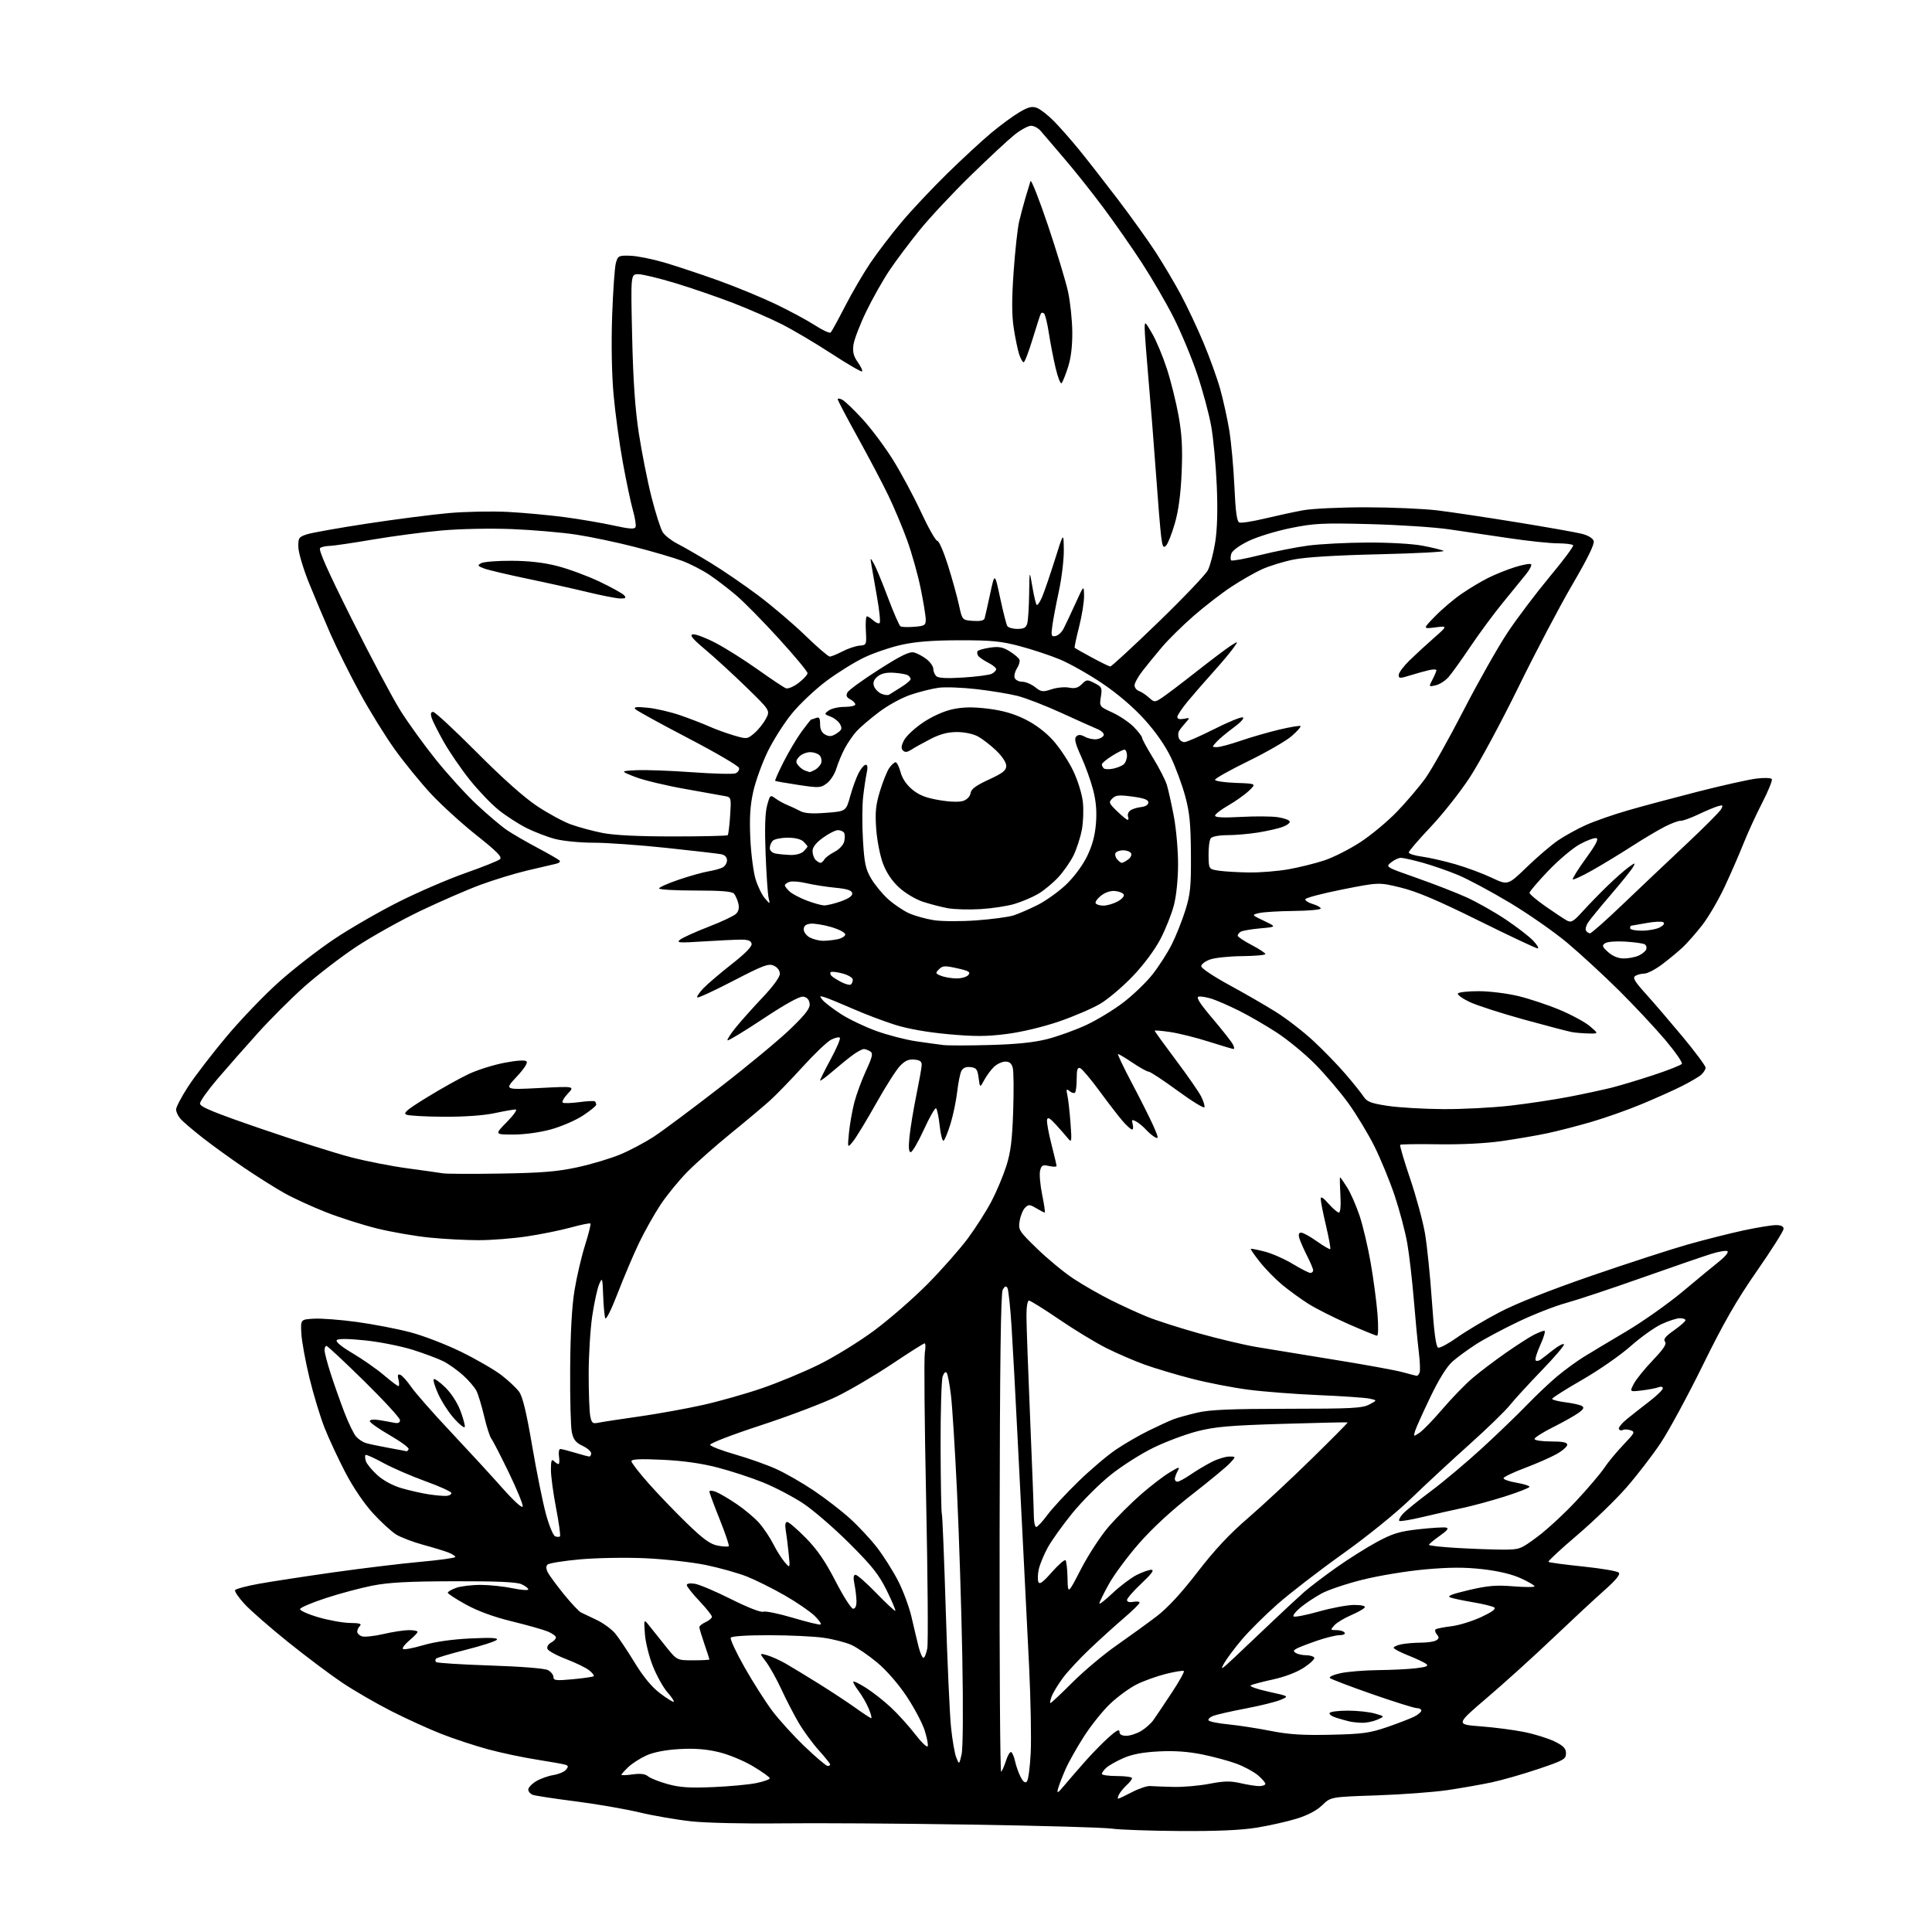 <?xml version="1.0" encoding="UTF-8" standalone="no"?>
<svg 
  version="1.1" 
  xmlns="http://www.w3.org/2000/svg" 
  xmlns:xlink="http://www.w3.org/1999/xlink" 
  xmlns:svg="http://www.w3.org/2000/svg"
  xmlns:rdf="http://www.w3.org/1999/02/22-rdf-syntax-ns#"
  xmlns:cc="http://creativecommons.org/ns#"
  xmlns:dc="http://purl.org/dc/elements/1.1/"
  viewBox="0 0 768 768"
  width="768"
  height="768"
>
<style>svg {background-color: white; }</style>"
<path stroke="none" fill="black" fill-rule="evenodd" d="M469.00,727.86C457.18,727.78 445.02,727.35 442.00,726.91C438.98,726.46 413.55,725.74 385.50,725.30C357.45,724.86 323.43,724.64 309.90,724.82C296.26,724.99 280.66,724.64 274.90,724.02C269.18,723.41 259.81,721.80 254.07,720.43C248.34,719.07 236.86,717.09 228.57,716.04C220.28,714.99 212.71,713.82 211.75,713.46C210.79,713.09 210.00,712.15 210.00,711.38C210.00,710.60 211.38,709.13 213.07,708.10C214.76,707.07 217.86,705.96 219.94,705.62C222.03,705.29 224.30,704.34 224.98,703.52C225.98,702.32 225.96,701.93 224.86,701.54C224.11,701.28 219.00,700.36 213.50,699.50C208.00,698.65 199.22,696.79 194.00,695.38C188.78,693.96 180.45,691.22 175.50,689.28C170.55,687.34 161.55,683.24 155.50,680.17C149.45,677.09 140.68,672.01 136.00,668.87C131.32,665.74 121.65,658.47 114.50,652.73C107.35,646.98 99.57,640.18 97.21,637.62C94.84,635.05 93.15,632.56 93.45,632.08C93.75,631.60 97.93,630.49 102.74,629.61C107.56,628.73 120.95,626.68 132.50,625.04C144.05,623.41 159.69,621.52 167.25,620.84C174.81,620.16 181.00,619.29 181.00,618.92C181.00,618.55 179.76,617.75 178.25,617.15C176.74,616.55 172.21,615.17 168.20,614.08C164.18,612.99 159.36,611.15 157.48,609.99C155.60,608.83 151.44,605.02 148.24,601.52C144.74,597.70 140.36,591.22 137.28,585.33C134.46,579.92 130.74,571.93 129.01,567.56C127.29,563.20 124.56,554.20 122.96,547.56C121.37,540.93 119.93,533.02 119.78,530.00C119.50,524.50 119.50,524.50 124.77,524.20C127.67,524.03 135.32,524.61 141.77,525.49C148.22,526.37 157.78,528.20 163.00,529.57C168.24,530.93 177.44,534.48 183.50,537.47C189.55,540.45 196.71,544.60 199.41,546.70C202.11,548.79 205.22,551.72 206.32,553.20C207.75,555.14 209.23,561.23 211.53,574.70C213.30,585.04 215.76,597.25 217.01,601.83C218.25,606.41 219.90,610.41 220.67,610.71C221.45,611.00 222.32,611.02 222.60,610.73C222.88,610.45 222.19,605.42 221.06,599.56C219.93,593.70 219.00,586.81 219.00,584.25C219.00,580.63 219.27,579.87 220.20,580.80C220.86,581.46 221.68,582.00 222.03,582.00C222.37,582.00 222.46,580.65 222.21,579.00C221.97,577.35 222.20,576.00 222.73,576.00C223.25,576.00 225.89,576.67 228.59,577.49C231.29,578.31 233.84,578.98 234.25,578.99C234.66,579.00 235.00,578.41 235.00,577.69C235.00,576.96 233.45,575.63 231.55,574.73C228.85,573.44 227.93,572.26 227.30,569.29C226.86,567.21 226.57,555.83 226.65,544.00C226.75,529.75 227.33,519.24 228.39,512.84C229.26,507.53 231.14,499.50 232.56,495.00C233.98,490.50 234.95,486.61 234.71,486.37C234.46,486.13 230.94,486.84 226.88,487.96C222.82,489.07 215.00,490.66 209.50,491.48C204.00,492.31 195.39,492.99 190.36,492.99C185.33,493.00 176.55,492.54 170.86,491.97C165.16,491.41 155.78,489.79 150.00,488.37C144.22,486.95 135.00,484.01 129.50,481.84C124.00,479.67 116.58,476.26 113.01,474.26C109.45,472.27 102.25,467.73 97.01,464.18C91.78,460.63 84.35,455.26 80.50,452.24C76.65,449.22 72.71,445.85 71.75,444.76C70.79,443.67 70.00,441.99 70.00,441.02C70.00,440.05 72.19,435.91 74.86,431.81C77.54,427.71 84.36,418.83 90.03,412.07C95.69,405.31 105.09,395.52 110.91,390.32C116.74,385.11 126.67,377.41 133.00,373.19C139.32,368.97 150.80,362.36 158.50,358.49C166.20,354.62 178.12,349.48 185.00,347.06C191.88,344.65 198.06,342.16 198.75,341.55C199.72,340.68 197.58,338.51 189.42,332.03C183.59,327.41 175.46,320.00 171.33,315.57C167.21,311.13 160.75,303.21 156.99,297.98C153.22,292.74 146.96,282.62 143.07,275.49C139.19,268.36 133.93,257.80 131.38,252.02C128.84,246.23 124.95,237.00 122.73,231.50C120.52,226.00 118.66,219.71 118.60,217.52C118.51,213.83 118.75,213.46 122.00,212.40C123.92,211.77 134.72,209.85 146.00,208.13C157.28,206.41 171.90,204.53 178.50,203.95C185.10,203.37 195.68,203.17 202.00,203.50C208.32,203.84 218.45,204.78 224.50,205.58C230.55,206.39 239.25,207.87 243.84,208.88C250.29,210.30 252.28,210.44 252.65,209.47C252.91,208.79 252.44,205.82 251.60,202.87C250.76,199.92 248.95,191.35 247.58,183.82C246.21,176.30 244.55,164.15 243.90,156.82C243.17,148.61 242.96,136.60 243.34,125.50C243.69,115.60 244.35,106.15 244.83,104.50C245.64,101.66 245.94,101.51 250.59,101.66C253.29,101.75 259.45,102.99 264.27,104.41C269.09,105.84 278.77,109.06 285.77,111.58C292.77,114.10 303.00,118.33 308.50,120.97C314.00,123.62 320.98,127.38 324.00,129.33C327.02,131.29 329.82,132.57 330.21,132.18C330.61,131.79 333.17,127.10 335.92,121.76C338.66,116.42 343.19,108.67 345.98,104.53C348.77,100.40 354.37,93.07 358.42,88.26C362.47,83.44 370.67,74.72 376.64,68.89C382.61,63.05 390.48,55.78 394.13,52.75C397.78,49.71 402.79,46.04 405.26,44.59C408.83,42.50 410.26,42.15 412.21,42.89C413.57,43.41 416.60,45.78 418.96,48.16C421.31,50.55 425.80,55.65 428.94,59.50C432.09,63.35 438.99,72.20 444.30,79.17C449.60,86.14 456.37,95.59 459.35,100.17C462.32,104.75 466.82,112.33 469.34,117.01C471.86,121.70 475.93,130.31 478.38,136.17C480.84,142.02 483.83,150.32 485.03,154.60C486.23,158.89 487.86,166.25 488.64,170.95C489.42,175.65 490.34,185.73 490.69,193.34C491.15,203.59 491.67,207.32 492.67,207.70C493.41,207.99 497.95,207.28 502.76,206.13C507.57,204.98 514.42,203.50 518.00,202.84C521.58,202.19 532.83,201.65 543.00,201.66C553.17,201.67 566.00,202.23 571.50,202.90C577.00,203.57 591.17,205.70 603.00,207.62C614.83,209.54 626.40,211.59 628.72,212.17C631.31,212.82 633.16,213.93 633.52,215.06C633.91,216.28 631.06,222.10 625.05,232.36C620.07,240.87 610.41,259.23 603.59,273.16C596.76,287.10 588.05,303.26 584.23,309.08C580.41,314.91 573.40,323.77 568.64,328.79C563.89,333.81 560.00,338.34 560.00,338.86C560.00,339.38 562.36,340.13 565.25,340.52C568.14,340.91 574.10,342.27 578.50,343.54C582.90,344.81 589.40,347.22 592.95,348.90C599.41,351.95 599.41,351.95 606.95,344.66C611.10,340.65 616.67,335.89 619.31,334.09C621.96,332.29 626.91,329.55 630.32,328.01C633.73,326.46 641.24,323.84 647.01,322.17C652.78,320.50 665.38,317.13 675.02,314.67C684.66,312.21 695.07,309.89 698.15,309.50C701.28,309.11 704.01,309.20 704.32,309.71C704.63,310.21 702.92,314.43 700.52,319.09C698.12,323.75 694.78,331.01 693.10,335.24C691.42,339.47 688.05,347.20 685.61,352.43C683.17,357.66 679.15,364.54 676.68,367.72C674.22,370.90 670.69,374.91 668.85,376.63C667.01,378.35 663.33,381.39 660.67,383.38C658.02,385.37 654.87,387.01 653.67,387.02C652.48,387.02 650.85,387.44 650.06,387.94C648.91,388.67 649.77,390.13 654.34,395.18C657.48,398.66 664.09,406.37 669.03,412.31C673.96,418.26 678.00,423.71 678.00,424.41C678.00,425.11 677.21,426.38 676.25,427.23C675.29,428.08 671.77,430.14 668.44,431.81C665.10,433.48 657.95,436.68 652.53,438.93C647.12,441.19 638.13,444.36 632.54,445.99C626.96,447.62 619.04,449.66 614.94,450.52C610.85,451.39 602.77,452.77 597.00,453.60C590.55,454.52 580.81,455.01 571.76,454.87C563.66,454.74 556.83,454.84 556.59,455.08C556.35,455.32 558.12,461.36 560.54,468.51C562.96,475.65 565.62,485.45 566.45,490.29C567.28,495.12 568.52,507.21 569.20,517.15C570.05,529.56 570.82,535.38 571.67,535.70C572.34,535.96 575.73,534.15 579.20,531.68C582.66,529.22 590.23,524.71 596.00,521.68C602.73,518.15 615.83,512.95 632.50,507.19C646.80,502.26 664.12,496.63 671.00,494.68C677.88,492.74 687.88,490.22 693.23,489.07C698.59,487.93 704.32,487.00 705.98,487.00C707.99,487.00 709.00,487.50 709.00,488.49C709.00,489.31 704.23,496.85 698.40,505.24C690.29,516.90 685.22,525.74 676.90,542.68C670.91,554.88 663.33,568.85 660.07,573.73C656.81,578.61 650.68,586.56 646.44,591.41C642.20,596.26 633.40,604.76 626.89,610.30C620.38,615.84 615.26,620.60 615.53,620.86C615.80,621.13 621.97,621.96 629.24,622.71C636.52,623.46 642.92,624.55 643.48,625.14C644.19,625.88 642.37,628.10 637.57,632.35C633.76,635.73 624.54,644.31 617.07,651.41C609.61,658.52 597.92,669.09 591.09,674.91C578.69,685.50 578.69,685.50 588.59,686.25C594.04,686.66 601.88,687.68 606.00,688.52C610.12,689.36 615.52,691.05 618.00,692.27C621.54,694.02 622.50,695.03 622.50,697.00C622.50,699.29 621.58,699.81 611.40,703.23C605.29,705.29 596.96,707.67 592.90,708.53C588.83,709.39 581.00,710.77 575.50,711.59C570.00,712.40 557.29,713.35 547.25,713.69C529.00,714.30 529.00,714.30 525.63,717.57C523.44,719.70 519.89,721.57 515.44,722.95C511.69,724.11 504.54,725.71 499.56,726.52C493.35,727.53 483.74,727.95 469.00,727.86zM444.48,715.00C444.79,715.00 447.28,713.83 450.02,712.39C452.76,710.96 456.02,709.87 457.25,709.98C458.49,710.08 462.65,710.24 466.50,710.33C470.35,710.42 476.77,709.86 480.78,709.08C486.58,707.96 489.08,707.91 493.10,708.83C495.88,709.48 499.24,710.00 500.58,710.00C501.91,710.00 503.00,709.59 503.00,709.09C503.00,708.59 501.66,707.05 500.02,705.67C498.37,704.29 494.59,702.24 491.61,701.13C488.63,700.01 482.47,698.35 477.92,697.42C472.23,696.27 466.80,695.89 460.56,696.22C454.21,696.55 449.98,697.36 446.52,698.89C443.80,700.09 440.77,701.80 439.79,702.69C438.80,703.58 438.00,704.69 438.00,705.15C438.00,705.62 440.70,706.00 444.00,706.00C447.30,706.00 450.00,706.38 450.00,706.85C450.00,707.31 449.06,708.54 447.91,709.58C446.76,710.63 445.39,712.27 444.87,713.24C444.35,714.21 444.18,715.00 444.48,715.00zM423.22,709.58C425.02,707.42 428.75,703.12 431.50,700.02C434.25,696.92 438.41,692.67 440.75,690.58C443.76,687.88 445.00,687.24 445.00,688.38C445.00,689.48 445.88,690.00 447.75,690.00C449.26,689.99 451.91,689.13 453.64,688.08C455.37,687.02 457.53,685.11 458.44,683.83C459.35,682.55 462.58,677.74 465.61,673.15C468.65,668.56 470.90,664.56 470.60,664.27C470.31,663.98 467.08,664.49 463.43,665.41C459.77,666.33 454.50,668.23 451.72,669.64C448.94,671.05 444.27,674.47 441.34,677.24C438.41,680.01 433.72,685.86 430.91,690.24C428.10,694.61 424.78,700.51 423.54,703.35C422.29,706.18 420.97,709.62 420.60,711.00C420.03,713.13 420.42,712.92 423.22,709.58zM283.50,710.40C290.10,710.12 297.86,709.39 300.75,708.78C303.64,708.18 306.00,707.32 306.00,706.89C306.00,706.45 302.96,704.29 299.25,702.08C295.40,699.80 289.49,697.37 285.50,696.44C280.63,695.29 275.92,694.94 270.00,695.29C264.56,695.61 259.88,696.51 257.00,697.80C254.53,698.91 251.26,701.00 249.75,702.45C248.24,703.90 247.00,705.28 247.00,705.52C247.00,705.76 249.02,705.69 251.49,705.35C254.61,704.92 256.47,705.15 257.62,706.12C258.52,706.88 262.01,708.27 265.38,709.20C270.19,710.54 274.06,710.80 283.50,710.40zM408.19,708.21C408.75,707.65 409.44,702.54 409.72,696.85C410.00,691.16 409.72,675.70 409.09,662.50C408.45,649.30 407.53,630.85 407.04,621.50C406.54,612.15 405.44,590.33 404.58,573.00C403.72,555.67 402.61,535.12 402.11,527.32C401.61,519.52 400.87,512.60 400.46,511.94C399.94,511.09 399.40,511.28 398.61,512.62C397.82,513.96 397.46,541.92 397.36,609.84C397.28,662.28 397.56,704.80 397.99,704.34C398.41,703.88 399.30,701.81 399.96,699.74C400.62,697.67 401.54,696.22 402.00,696.50C402.47,696.79 403.16,698.48 403.54,700.26C403.93,702.04 404.90,704.79 405.71,706.36C406.70,708.31 407.50,708.90 408.19,708.21zM328.99,702.00C329.55,702.00 330.00,701.73 330.00,701.40C330.00,701.07 327.95,698.52 325.46,695.74C322.96,692.96 319.37,688.05 317.48,684.83C315.60,681.62 312.50,675.63 310.61,671.54C308.72,667.44 305.97,662.52 304.50,660.59C301.83,657.09 301.83,657.09 304.97,657.99C306.70,658.49 310.00,659.97 312.31,661.30C314.61,662.62 320.55,666.22 325.50,669.31C330.45,672.40 337.04,676.74 340.14,678.96C343.23,681.18 346.02,683.00 346.33,683.00C346.64,683.00 346.20,681.31 345.35,679.25C344.50,677.19 342.68,674.01 341.30,672.18C339.92,670.36 338.99,668.68 339.22,668.45C339.45,668.21 341.78,669.37 344.38,671.03C346.99,672.68 351.40,676.16 354.19,678.77C356.98,681.37 361.31,686.17 363.82,689.42C366.33,692.68 368.57,694.80 368.79,694.13C369.02,693.45 368.44,690.56 367.51,687.70C366.58,684.84 363.38,678.82 360.40,674.33C357.17,669.46 352.45,664.03 348.74,660.92C345.31,658.05 340.65,654.87 338.39,653.86C336.13,652.86 331.18,651.58 327.39,651.04C323.60,650.49 313.89,650.03 305.81,650.02C296.93,650.01 290.87,650.40 290.49,651.01C290.15,651.57 292.61,656.86 295.96,662.76C299.31,668.67 304.26,676.45 306.96,680.05C309.65,683.65 315.49,690.07 319.92,694.30C324.35,698.54 328.43,702.00 328.99,702.00zM382.23,697.50C382.80,695.09 382.92,679.59 382.53,658.50C382.17,639.25 381.22,609.77 380.43,593.00C379.63,576.23 378.55,559.00 378.03,554.73C377.52,550.46 376.77,546.44 376.38,545.81C375.93,545.07 375.34,545.54 374.74,547.08C374.23,548.41 373.86,561.13 373.90,575.33C373.95,589.54 374.17,601.47 374.40,601.83C374.62,602.20 375.32,619.38 375.95,640.00C376.58,660.62 377.53,681.63 378.05,686.67C378.57,691.72 379.51,697.12 380.14,698.67C381.28,701.50 381.28,701.50 382.23,697.50zM529.00,689.59C541.70,689.30 544.49,688.92 551.50,686.51C555.90,684.99 560.74,683.12 562.25,682.35C563.76,681.58 565.00,680.51 565.00,679.97C565.00,679.44 564.19,679.00 563.19,679.00C562.20,679.00 554.21,676.50 545.44,673.44C536.67,670.38 529.12,667.50 528.65,667.04C528.19,666.58 530.12,665.71 532.95,665.10C535.78,664.50 542.46,663.96 547.80,663.90C553.13,663.85 559.94,663.51 562.91,663.15C567.09,662.65 568.00,662.25 566.91,661.41C566.14,660.82 562.91,659.30 559.75,658.05C556.59,656.79 554.00,655.43 554.00,655.01C554.00,654.59 555.41,653.97 557.12,653.62C558.84,653.28 562.33,652.99 564.88,652.98C567.42,652.98 570.15,652.56 570.94,652.06C572.09,651.33 572.13,650.86 571.14,649.67C570.46,648.85 570.29,647.94 570.76,647.65C571.23,647.36 574.06,646.81 577.06,646.44C580.05,646.07 585.37,644.41 588.88,642.77C593.36,640.66 594.85,639.53 593.90,638.94C593.16,638.48 589.39,637.57 585.53,636.92C581.66,636.27 577.60,635.41 576.51,635.01C575.08,634.48 577.11,633.67 583.83,632.09C591.43,630.31 594.69,630.03 601.57,630.59C606.21,630.97 610.00,630.96 610.00,630.58C610.00,630.20 607.54,628.76 604.53,627.39C601.00,625.77 595.65,624.50 589.39,623.78C582.22,622.97 576.31,622.99 566.60,623.85C559.40,624.49 548.24,626.32 541.80,627.92C535.37,629.51 527.94,632.00 525.30,633.45C522.66,634.90 518.93,637.38 517.01,638.97C515.08,640.55 513.83,642.16 514.21,642.55C514.60,642.93 519.09,642.06 524.21,640.62C529.32,639.17 535.66,637.99 538.31,637.99C541.25,638.00 542.88,638.39 542.50,639.00C542.16,639.54 539.69,640.94 537.01,642.09C534.33,643.24 531.37,645.04 530.42,646.09C528.76,647.92 528.80,648.00 531.29,648.00C532.71,648.00 534.16,648.45 534.50,649.00C534.85,649.57 534.01,650.00 532.56,650.00C531.16,650.00 527.19,650.96 523.75,652.13C520.31,653.31 516.65,654.71 515.61,655.24C514.09,656.03 513.99,656.38 515.11,657.09C515.88,657.57 517.71,657.98 519.19,657.98C520.67,657.99 522.13,658.41 522.44,658.91C522.75,659.40 520.93,661.18 518.40,662.86C515.59,664.72 510.80,666.56 506.15,667.58C501.94,668.50 497.91,669.56 497.20,669.95C496.48,670.33 499.62,671.45 504.20,672.46C512.50,674.28 512.50,674.28 509.03,675.73C507.12,676.53 500.90,678.07 495.20,679.15C489.50,680.23 483.72,681.54 482.35,682.06C480.99,682.57 480.13,683.39 480.43,683.88C480.73,684.36 484.24,685.08 488.24,685.46C492.23,685.85 499.77,687.01 505.00,688.04C512.33,689.49 517.81,689.84 529.00,689.59zM541.50,684.84C539.85,684.80 537.60,684.57 536.50,684.32C535.40,684.07 533.03,683.41 531.24,682.85C529.45,682.30 528.24,681.43 528.55,680.92C528.86,680.41 532.13,680.00 535.81,680.01C539.49,680.01 544.30,680.52 546.50,681.15C550.50,682.29 550.50,682.29 547.50,683.60C545.85,684.32 543.15,684.88 541.50,684.84zM267.84,676.49C268.08,676.26 266.93,674.55 265.30,672.69C263.67,670.84 261.09,666.21 259.56,662.41C258.03,658.61 256.59,652.80 256.35,649.50C255.92,643.50 255.92,643.50 258.21,646.40C259.47,647.99 262.44,651.70 264.80,654.65C269.11,660.00 269.11,660.00 275.55,660.00C279.10,660.00 282.00,659.85 282.00,659.66C282.00,659.47 281.10,656.70 280.00,653.50C278.90,650.30 278.00,647.30 278.00,646.82C278.00,646.35 279.12,645.44 280.50,644.82C281.88,644.19 283.00,643.23 283.00,642.69C283.00,642.14 280.75,639.31 278.00,636.41C275.25,633.50 273.00,630.65 273.00,630.08C273.00,629.48 274.34,629.27 276.25,629.58C278.04,629.87 284.52,632.63 290.65,635.70C297.13,638.95 302.46,641.04 303.39,640.68C304.26,640.35 309.54,641.42 315.11,643.08C320.68,644.73 325.65,645.95 326.16,645.78C326.67,645.61 325.60,644.04 323.79,642.29C321.98,640.54 316.67,636.91 311.99,634.22C307.31,631.53 300.56,628.16 296.99,626.73C293.42,625.31 285.98,623.22 280.46,622.09C274.94,620.97 264.14,619.77 256.46,619.42C248.75,619.08 237.17,619.28 230.58,619.87C224.02,620.46 218.20,621.40 217.65,621.95C216.97,622.63 217.04,623.71 217.86,625.23C218.54,626.48 221.43,630.38 224.29,633.91C227.16,637.43 230.18,640.63 231.00,641.00C231.82,641.38 234.66,642.73 237.29,644.00C239.93,645.28 243.22,647.71 244.62,649.41C246.01,651.11 249.48,656.31 252.32,660.96C255.81,666.67 259.11,670.65 262.46,673.17C265.19,675.23 267.61,676.72 267.84,676.49zM417.57,677.00C417.85,677.00 421.80,673.29 426.35,668.75C430.89,664.21 438.80,657.58 443.93,654.00C449.06,650.42 456.20,645.25 459.80,642.50C464.17,639.16 469.55,633.34 475.97,625.00C482.75,616.19 488.68,609.84 496.05,603.50C501.80,598.55 513.13,588.00 521.23,580.06C529.33,572.12 535.86,565.54 535.73,565.43C535.60,565.32 524.02,565.58 510.00,566.00C488.86,566.64 483.05,567.14 476.00,568.94C471.32,570.13 463.45,573.08 458.50,575.49C453.55,577.89 445.84,582.80 441.37,586.40C436.90,590.00 430.09,596.82 426.23,601.56C422.38,606.30 417.98,612.45 416.47,615.22C414.96,618.00 413.37,621.84 412.94,623.76C412.51,625.67 412.43,627.95 412.76,628.81C413.21,629.99 414.50,629.07 418.12,624.96C420.74,621.99 423.19,619.86 423.56,620.22C423.93,620.59 424.29,623.81 424.36,627.37C424.50,633.84 424.50,633.84 429.74,623.67C432.63,618.08 437.58,610.50 440.74,606.84C443.91,603.18 449.69,597.41 453.58,594.02C457.48,590.63 462.58,586.71 464.93,585.32C468.86,582.97 469.11,582.93 468.10,584.82C467.49,585.95 467.00,587.35 467.00,587.93C467.00,588.52 467.48,589.00 468.07,589.00C468.66,589.00 471.02,587.71 473.32,586.14C475.62,584.56 479.39,582.31 481.71,581.14C484.03,579.96 487.14,579.00 488.63,579.00C491.35,579.00 491.35,579.00 488.92,581.62C487.59,583.06 480.79,588.69 473.81,594.12C465.79,600.36 458.05,607.50 452.81,613.49C448.24,618.71 442.82,626.02 440.77,629.74C438.71,633.46 437.02,636.90 437.02,637.40C437.01,637.89 439.40,636.02 442.32,633.26C445.25,630.49 449.51,627.27 451.78,626.11C454.06,624.95 456.73,624.01 457.71,624.02C458.95,624.04 457.74,625.69 453.75,629.44C450.59,632.40 448.00,635.37 448.00,636.03C448.00,636.77 448.95,637.05 450.50,636.76C451.88,636.49 453.00,636.64 453.00,637.08C453.00,637.52 450.21,640.27 446.79,643.19C443.38,646.11 437.26,651.65 433.20,655.50C429.14,659.35 424.30,664.56 422.45,667.08C420.60,669.60 418.62,672.86 418.06,674.33C417.51,675.80 417.28,677.00 417.57,677.00zM227.75,667.52C232.01,667.12 235.72,666.58 236.00,666.31C236.28,666.05 235.49,665.00 234.24,664.00C233.00,662.99 228.88,660.98 225.08,659.53C221.28,658.08 217.93,656.25 217.62,655.46C217.31,654.65 217.93,653.57 219.04,652.98C220.12,652.40 221.00,651.47 221.00,650.91C221.00,650.36 219.54,649.29 217.75,648.55C215.96,647.81 209.55,646.00 203.50,644.52C196.31,642.77 189.99,640.46 185.25,637.85C181.26,635.66 178.00,633.53 178.00,633.13C178.00,632.73 179.49,631.86 181.32,631.20C183.15,630.54 187.54,630.01 191.07,630.02C194.61,630.03 200.31,630.63 203.75,631.35C207.19,632.07 210.00,632.28 210.00,631.81C210.00,631.34 208.76,630.40 207.25,629.73C205.32,628.87 197.35,628.53 180.50,628.57C162.25,628.62 154.46,629.04 148.00,630.32C143.32,631.24 135.03,633.46 129.57,635.25C124.10,637.04 119.48,638.99 119.29,639.59C119.10,640.19 122.35,641.66 126.58,642.90C130.79,644.12 136.47,645.13 139.22,645.15C142.85,645.18 143.91,645.49 143.10,646.30C142.50,646.90 142.00,647.95 142.00,648.63C142.00,649.31 142.86,650.14 143.92,650.47C144.97,650.81 148.82,650.39 152.48,649.54C156.13,648.69 160.67,648.00 162.56,648.00C164.45,648.00 166.00,648.30 166.00,648.68C166.00,649.05 164.54,650.58 162.75,652.08C160.96,653.58 159.80,655.11 160.17,655.48C160.53,655.86 164.13,655.20 168.17,654.01C172.87,652.63 179.62,651.66 187.00,651.31C195.36,650.91 198.22,651.07 197.46,651.87C196.89,652.48 191.38,654.25 185.22,655.81C179.05,657.38 173.71,658.96 173.34,659.33C172.97,659.70 172.98,660.31 173.35,660.69C173.73,661.07 183.41,661.68 194.86,662.06C207.38,662.48 216.53,663.21 217.84,663.91C219.03,664.55 220.00,665.78 220.00,666.65C220.00,668.02 221.05,668.14 227.75,667.52zM490.61,658.96C493.85,655.91 500.55,649.56 505.50,644.85C510.45,640.14 516.30,634.71 518.50,632.78C520.70,630.86 526.42,626.51 531.21,623.12C535.99,619.74 543.27,615.15 547.37,612.94C553.63,609.57 556.31,608.75 563.97,607.90C569.00,607.34 573.88,607.04 574.81,607.23C576.05,607.49 575.38,608.37 572.29,610.54C569.97,612.17 568.06,613.77 568.04,614.10C568.02,614.43 573.06,614.99 579.25,615.34C585.44,615.70 593.59,615.99 597.38,616.00C604.09,616.00 604.42,615.87 611.14,610.89C614.93,608.08 621.85,601.69 626.52,596.69C631.19,591.68 636.22,585.77 637.70,583.55C639.17,581.32 642.60,577.18 645.30,574.35C649.86,569.59 650.07,569.16 648.12,568.54C646.97,568.17 645.59,568.13 645.08,568.45C644.56,568.77 643.87,568.61 643.55,568.09C643.23,567.57 644.66,565.77 646.73,564.09C648.81,562.41 652.86,559.22 655.75,557.00C658.64,554.77 661.00,552.47 661.00,551.87C661.00,551.25 660.26,551.07 659.25,551.46C658.29,551.84 655.32,552.40 652.65,552.72C647.79,553.30 647.79,553.30 649.43,550.14C650.33,548.39 653.73,544.18 656.98,540.77C661.34,536.20 662.62,534.25 661.86,533.33C661.09,532.40 662.00,531.25 665.41,528.85C667.94,527.07 670.00,525.25 670.00,524.81C670.00,524.36 668.99,524.00 667.75,524.01C666.51,524.02 663.23,525.08 660.46,526.37C657.68,527.66 652.14,531.62 648.13,535.18C644.13,538.73 635.49,544.73 628.93,548.50C622.37,552.27 617.00,555.68 617.00,556.06C617.00,556.45 619.37,557.07 622.26,557.43C625.15,557.79 628.12,558.45 628.85,558.91C629.86,559.53 629.49,560.22 627.34,561.74C625.78,562.85 621.24,565.39 617.25,567.39C613.26,569.39 610.00,571.47 610.00,572.01C610.00,572.56 612.89,573.00 616.50,573.00C621.21,573.00 623.00,573.36 623.00,574.32C623.00,575.04 621.09,576.71 618.75,578.02C616.42,579.33 610.77,581.81 606.19,583.53C601.62,585.25 597.79,587.08 597.69,587.58C597.58,588.09 599.86,588.90 602.75,589.39C605.64,589.88 608.00,590.61 608.00,591.02C608.00,591.43 603.61,593.15 598.25,594.86C592.89,596.56 585.35,598.61 581.50,599.42C577.65,600.23 570.52,601.85 565.65,603.01C560.78,604.17 556.54,604.87 556.24,604.57C555.93,604.26 556.54,603.04 557.59,601.85C558.64,600.66 563.65,596.60 568.73,592.81C573.81,589.03 583.03,581.27 589.23,575.58C595.43,569.88 603.42,562.18 607.00,558.46C610.58,554.75 615.98,549.63 619.01,547.10C622.04,544.57 626.77,541.11 629.51,539.42C632.25,537.72 639.90,533.14 646.50,529.23C653.10,525.32 663.23,518.15 669.02,513.31C674.80,508.46 681.33,503.08 683.52,501.34C685.71,499.60 687.16,497.83 686.74,497.41C686.32,496.99 683.39,497.45 680.24,498.44C677.08,499.42 664.60,503.73 652.50,508.00C640.40,512.28 626.90,516.76 622.50,517.97C618.10,519.17 609.55,522.52 603.50,525.42C597.45,528.31 589.91,532.33 586.75,534.37C583.59,536.40 579.40,539.46 577.45,541.17C575.13,543.21 572.07,548.11 568.57,555.39C565.63,561.50 562.91,567.55 562.52,568.83C561.83,571.11 561.88,571.13 564.25,569.57C565.60,568.69 569.69,564.46 573.36,560.17C577.02,555.88 582.38,550.35 585.26,547.89C588.14,545.43 594.10,540.90 598.50,537.84C602.90,534.77 607.94,531.53 609.70,530.63C611.46,529.73 613.35,529.00 613.90,529.00C614.44,529.00 613.74,531.50 612.34,534.56C610.94,537.62 610.09,540.42 610.45,540.78C610.80,541.14 611.70,541.00 612.43,540.46C613.17,539.93 615.41,538.20 617.41,536.61C619.42,535.02 621.34,534.01 621.69,534.35C622.03,534.70 618.07,539.38 612.88,544.74C607.69,550.11 601.96,556.36 600.14,558.64C598.32,560.92 591.14,567.89 584.17,574.13C577.20,580.37 566.77,590.03 561.00,595.61C554.76,601.62 543.60,610.66 533.50,617.86C524.15,624.53 512.51,633.52 507.64,637.83C502.76,642.15 496.46,648.41 493.64,651.76C490.81,655.10 487.65,659.34 486.61,661.17C484.96,664.10 485.44,663.83 490.61,658.96zM367.08,659.00C367.54,659.00 368.22,657.32 368.61,655.26C369.00,653.21 368.79,626.77 368.16,596.51C367.52,566.26 367.28,539.81 367.63,537.75C367.98,535.69 367.94,534.00 367.55,534.00C367.16,534.00 361.37,537.67 354.67,542.15C347.98,546.63 338.10,552.45 332.73,555.08C327.35,557.71 313.72,562.89 302.44,566.58C290.95,570.34 282.09,573.76 282.28,574.35C282.48,574.94 286.99,576.66 292.32,578.19C297.64,579.72 304.98,582.33 308.63,583.99C312.29,585.64 318.97,589.49 323.50,592.53C328.02,595.57 334.49,600.56 337.88,603.63C341.27,606.70 346.13,611.92 348.68,615.23C351.23,618.55 354.97,624.46 356.99,628.38C359.02,632.30 361.45,638.88 362.39,643.00C363.34,647.12 364.59,652.41 365.19,654.75C365.78,657.09 366.63,659.00 367.08,659.00zM355.91,640.33C356.13,640.16 354.60,636.53 352.50,632.26C349.36,625.89 346.69,622.52 337.59,613.45C331.49,607.37 323.22,600.23 319.21,597.59C315.20,594.95 308.10,591.23 303.43,589.33C298.76,587.43 290.57,584.74 285.22,583.36C278.70,581.68 271.47,580.66 263.25,580.28C254.42,579.87 251.00,580.03 251.00,580.85C251.00,581.47 254.09,585.48 257.88,589.74C261.66,594.01 268.52,601.15 273.13,605.60C279.64,611.91 282.35,613.86 285.35,614.42C287.47,614.81 289.42,614.91 289.69,614.64C289.96,614.38 288.33,609.58 286.09,603.97C283.84,598.37 282.00,593.40 282.00,592.92C282.00,592.44 283.14,592.48 284.54,593.02C285.94,593.55 289.69,595.75 292.87,597.91C296.05,600.07 300.08,603.46 301.83,605.45C303.57,607.45 306.08,611.20 307.40,613.80C308.71,616.39 310.76,619.64 311.95,621.01C314.11,623.50 314.11,623.50 313.50,617.50C313.17,614.20 312.64,610.04 312.34,608.25C311.98,606.16 312.18,605.00 312.92,605.00C313.55,605.00 316.86,607.85 320.29,611.32C324.87,615.98 328.00,620.53 332.15,628.57C335.24,634.58 338.39,639.50 339.14,639.50C339.99,639.50 340.48,638.39 340.46,636.50C340.43,634.85 340.08,631.81 339.66,629.75C339.13,627.10 339.26,626.00 340.09,626.00C340.75,626.00 344.48,629.29 348.39,633.32C352.30,637.35 355.68,640.50 355.91,640.33zM411.91,607.00C412.42,607.00 414.40,604.86 416.33,602.25C418.25,599.64 423.80,593.64 428.66,588.92C433.52,584.20 440.29,578.46 443.70,576.17C447.10,573.88 452.95,570.50 456.70,568.66C460.44,566.82 464.85,564.80 466.50,564.17C468.15,563.55 472.43,562.36 476.00,561.53C480.98,560.38 489.34,560.03 511.80,560.01C537.32,560.00 541.51,559.78 544.30,558.32C547.50,556.63 547.50,556.63 544.36,555.96C542.63,555.60 533.63,554.98 524.36,554.59C515.09,554.20 502.45,553.23 496.28,552.43C490.10,551.63 479.98,549.67 473.78,548.06C467.57,546.46 459.12,543.94 455.00,542.45C450.88,540.96 444.04,538.01 439.81,535.89C435.57,533.77 427.15,528.65 421.09,524.52C415.03,520.38 409.60,517.00 409.03,517.00C408.43,517.00 408.01,519.60 408.03,523.25C408.04,526.69 408.70,545.02 409.50,564.00C410.30,582.98 410.96,600.41 410.97,602.75C410.99,605.09 411.41,607.00 411.91,607.00zM207.79,598.84C207.95,598.03 205.42,591.90 202.18,585.21C198.94,578.52 195.82,572.48 195.26,571.78C194.69,571.07 193.43,567.12 192.46,563.00C191.49,558.88 190.12,554.34 189.41,552.92C188.71,551.51 186.32,548.72 184.11,546.72C181.90,544.72 178.38,542.22 176.30,541.16C174.21,540.10 168.72,538.04 164.10,536.58C159.48,535.13 151.01,533.44 145.28,532.84C138.64,532.14 134.51,532.09 133.90,532.70C133.29,533.31 135.59,535.23 140.22,537.98C144.23,540.36 149.80,544.26 152.61,546.65C155.42,549.04 158.01,551.00 158.38,551.00C158.74,551.00 158.75,549.87 158.41,548.49C157.94,546.61 158.12,546.11 159.14,546.51C159.89,546.80 161.86,549.00 163.53,551.41C165.19,553.81 172.21,561.79 179.13,569.14C186.04,576.49 195.26,586.51 199.60,591.41C204.33,596.74 207.62,599.72 207.79,598.84zM177.50,594.64C178.60,594.56 179.47,594.05 179.43,593.50C179.39,592.95 174.75,590.84 169.11,588.81C163.48,586.77 155.92,583.49 152.31,581.51C148.71,579.53 145.55,578.12 145.29,578.38C145.03,578.64 145.10,579.75 145.45,580.85C145.80,581.95 147.85,584.44 150.00,586.38C152.41,588.56 156.13,590.56 159.69,591.60C162.86,592.52 167.71,593.61 170.48,594.03C173.24,594.45 176.40,594.72 177.50,594.64zM161.69,576.91C161.80,576.96 162.14,576.59 162.44,576.09C162.75,575.59 159.41,573.10 155.00,570.56C150.60,568.02 147.00,565.49 147.00,564.93C147.00,564.31 148.48,564.15 150.75,564.51C152.81,564.84 155.51,565.32 156.75,565.58C158.30,565.89 159.00,565.56 159.00,564.52C159.00,563.69 152.59,556.70 144.75,549.00C136.92,541.30 130.17,535.00 129.75,535.00C129.34,535.00 129.01,535.79 129.02,536.75C129.02,537.71 130.11,541.88 131.44,546.00C132.77,550.12 135.21,557.03 136.86,561.35C138.52,565.67 140.64,570.05 141.57,571.08C142.50,572.11 144.19,573.24 145.32,573.60C146.45,573.96 150.55,574.83 154.44,575.54C158.32,576.24 161.59,576.86 161.69,576.91zM184.75,567.25C184.57,567.78 182.70,566.31 180.60,563.98C178.49,561.65 175.65,557.29 174.28,554.31C172.91,551.32 172.07,548.59 172.42,548.25C172.76,547.91 174.83,549.38 177.02,551.52C179.37,553.82 181.85,557.65 183.04,560.85C184.16,563.83 184.93,566.71 184.75,567.25zM237.88,565.55C239.32,565.25 246.62,564.13 254.10,563.07C261.58,562.00 272.99,559.94 279.45,558.49C285.91,557.04 296.44,554.06 302.85,551.86C309.26,549.67 319.45,545.44 325.50,542.46C331.55,539.49 341.45,533.39 347.50,528.91C353.55,524.42 363.11,516.09 368.74,510.40C374.37,504.70 381.57,496.54 384.74,492.27C387.91,487.99 392.14,481.34 394.15,477.50C396.16,473.65 398.80,467.35 400.03,463.50C401.76,458.06 402.37,453.23 402.75,441.80C403.02,433.72 402.96,425.96 402.60,424.55C402.15,422.74 401.29,422.00 399.67,422.00C398.41,422.00 396.40,422.91 395.20,424.03C394.00,425.14 392.24,427.51 391.28,429.28C389.54,432.50 389.54,432.50 389.02,428.50C388.57,425.06 388.12,424.46 385.82,424.19C384.02,423.98 382.82,424.48 382.18,425.69C381.66,426.69 380.90,430.43 380.50,434.00C380.09,437.57 378.90,443.29 377.85,446.71C376.80,450.12 375.56,453.15 375.09,453.45C374.62,453.74 373.92,451.06 373.54,447.50C373.16,443.94 372.50,440.81 372.09,440.56C371.68,440.30 369.50,444.12 367.25,449.05C365.00,453.97 362.65,458.00 362.03,458.00C361.24,458.00 361.10,456.11 361.55,451.75C361.90,448.31 363.11,441.00 364.23,435.50C365.35,430.00 366.32,424.60 366.38,423.50C366.47,421.98 365.78,421.43 363.48,421.20C361.24,420.98 359.77,421.63 357.76,423.73C356.27,425.28 352.00,431.98 348.28,438.62C344.55,445.25 340.46,451.99 339.19,453.59C336.87,456.50 336.87,456.50 337.48,450.28C337.82,446.87 338.77,441.47 339.59,438.28C340.42,435.10 342.50,429.43 344.23,425.67C346.85,419.97 347.13,418.70 345.93,417.94C345.15,417.44 344.00,417.02 343.40,417.02C342.79,417.01 340.89,418.01 339.17,419.25C337.45,420.49 333.79,423.45 331.02,425.84C328.26,428.23 326.00,429.88 326.00,429.51C326.00,429.14 327.91,425.31 330.25,421.00C332.58,416.69 334.20,412.87 333.84,412.51C333.48,412.15 331.91,412.51 330.34,413.32C328.78,414.13 323.67,419.00 319.00,424.15C314.32,429.29 308.48,435.32 306.00,437.55C303.52,439.78 296.55,445.63 290.50,450.55C284.45,455.47 276.73,462.29 273.35,465.71C269.97,469.13 265.14,475.02 262.63,478.80C260.12,482.58 256.25,489.46 254.03,494.08C251.81,498.71 248.01,507.68 245.57,514.00C243.07,520.50 240.91,524.85 240.60,524.00C240.29,523.17 239.92,519.12 239.77,515.00C239.50,507.89 239.42,507.65 238.19,510.46C237.47,512.09 236.24,517.72 235.45,522.96C234.66,528.21 234.01,538.63 234.01,546.12C234.00,553.62 234.29,561.18 234.63,562.92C235.19,565.72 235.58,566.03 237.88,565.55zM563.14,546.91C563.50,546.96 564.02,546.38 564.31,545.62C564.61,544.86 564.46,541.15 563.99,537.37C563.53,533.59 562.63,524.20 562.00,516.50C561.36,508.80 560.20,498.79 559.42,494.25C558.63,489.71 556.38,481.20 554.42,475.33C552.46,469.47 548.80,460.58 546.30,455.58C543.80,450.59 539.14,442.90 535.96,438.50C532.77,434.10 526.87,427.16 522.83,423.07C518.80,418.98 511.90,413.30 507.50,410.44C503.10,407.58 496.35,403.67 492.50,401.76C488.65,399.84 483.82,397.73 481.76,397.06C479.70,396.40 477.32,396.00 476.46,396.18C475.36,396.41 476.93,398.88 481.96,404.82C485.83,409.39 489.47,414.01 490.04,415.07C490.61,416.13 490.76,417.00 490.39,417.00C490.01,417.00 485.61,415.69 480.60,414.10C475.60,412.50 468.69,410.77 465.25,410.26C461.81,409.74 459.00,409.51 459.00,409.74C459.00,409.97 462.77,415.18 467.38,421.33C472.00,427.47 476.52,433.99 477.45,435.82C478.37,437.64 478.97,439.59 478.79,440.14C478.60,440.69 473.79,437.74 468.10,433.57C462.40,429.41 457.23,426.00 456.61,426.00C455.98,426.00 453.13,424.42 450.28,422.50C447.42,420.57 444.80,419.00 444.45,419.00C444.11,419.00 446.59,424.22 449.97,430.60C453.35,436.98 457.19,444.64 458.51,447.61C460.52,452.17 460.63,452.87 459.19,452.10C458.25,451.60 456.59,450.20 455.50,449.00C454.41,447.80 452.66,446.36 451.61,445.79C449.97,444.91 449.78,445.06 450.26,446.89C450.56,448.05 450.45,449.00 450.01,449.00C449.57,449.00 447.92,447.53 446.35,445.73C444.78,443.93 440.64,438.56 437.14,433.80C433.64,429.03 430.16,424.89 429.39,424.60C428.32,424.19 428.00,425.17 428.00,428.86C428.00,431.51 427.70,433.96 427.34,434.32C426.98,434.69 426.01,434.42 425.18,433.74C423.88,432.67 423.77,432.91 424.32,435.50C424.67,437.15 425.23,442.10 425.55,446.50C426.08,453.75 426.00,454.33 424.62,452.63C423.79,451.61 421.63,449.14 419.82,447.15C417.33,444.41 416.45,443.92 416.21,445.15C416.04,446.04 416.82,450.38 417.95,454.80C419.08,459.22 420.00,463.13 420.00,463.50C420.00,463.86 418.67,463.87 417.04,463.51C414.46,462.94 413.99,463.18 413.45,465.35C413.11,466.71 413.48,471.02 414.28,474.92C415.08,478.81 415.53,482.00 415.27,482.00C415.02,482.00 413.50,481.23 411.91,480.28C409.30,478.74 408.85,478.72 407.47,480.10C406.62,480.95 405.66,483.31 405.33,485.34C404.75,488.91 405.01,489.32 412.31,496.41C416.48,500.46 422.95,505.80 426.70,508.27C430.44,510.75 437.12,514.58 441.55,516.80C445.98,519.01 452.50,522.00 456.05,523.44C459.60,524.89 468.80,527.84 476.50,530.00C484.20,532.16 494.55,534.62 499.50,535.46C504.45,536.30 518.40,538.58 530.50,540.53C542.60,542.48 554.75,544.69 557.50,545.45C560.25,546.20 562.79,546.86 563.14,546.91zM547.39,530.96C546.90,530.94 541.77,528.85 536.00,526.32C530.23,523.78 523.02,520.14 520.00,518.22C516.98,516.30 512.30,512.90 509.60,510.65C506.91,508.40 502.95,504.35 500.82,501.65C498.68,498.95 497.06,496.61 497.22,496.45C497.37,496.29 499.89,496.78 502.80,497.54C505.71,498.29 510.72,500.51 513.93,502.46C517.14,504.40 520.27,506.00 520.88,506.00C521.50,506.00 522.00,505.54 522.00,504.98C522.00,504.42 520.92,501.83 519.59,499.23C518.27,496.63 516.89,493.49 516.52,492.25C516.06,490.68 516.29,490.00 517.26,490.00C518.02,490.00 520.84,491.56 523.52,493.47C526.21,495.37 528.58,496.75 528.80,496.53C529.02,496.31 528.25,492.11 527.10,487.19C525.94,482.28 525.00,477.50 525.00,476.59C525.00,475.45 525.96,476.03 528.10,478.47C529.81,480.41 531.66,482.00 532.22,482.00C532.84,482.00 533.07,479.30 532.83,475.00C532.61,471.15 532.56,468.00 532.70,468.00C532.85,468.00 534.11,469.79 535.49,471.98C536.87,474.17 539.10,479.23 540.44,483.23C541.78,487.23 543.77,495.68 544.87,502.00C545.97,508.32 547.18,517.44 547.57,522.25C547.97,527.21 547.89,530.98 547.39,530.96zM199.00,466.51C215.32,466.25 221.53,465.74 229.48,464.02C234.97,462.84 242.66,460.53 246.57,458.91C250.47,457.28 256.55,454.05 260.08,451.72C263.61,449.40 275.50,440.53 286.50,432.00C297.50,423.48 310.03,413.08 314.34,408.89C320.48,402.91 322.10,400.75 321.84,398.88C321.62,397.33 320.74,396.39 319.30,396.19C317.87,395.98 312.37,399.01 303.40,404.95C295.87,409.95 289.48,413.81 289.21,413.54C288.94,413.27 290.47,410.90 292.61,408.28C294.75,405.66 299.54,400.31 303.25,396.39C307.29,392.13 310.00,388.40 310.00,387.11C310.00,385.81 309.05,384.53 307.61,383.87C305.52,382.92 303.45,383.69 291.46,389.91C283.90,393.83 277.47,396.80 277.18,396.51C276.89,396.22 277.96,394.59 279.57,392.90C281.18,391.20 286.24,386.89 290.80,383.31C296.24,379.05 299.00,376.24 298.78,375.15C298.54,373.94 297.39,373.51 294.48,373.52C292.29,373.53 285.55,373.86 279.50,374.24C269.72,374.87 268.71,374.78 270.43,373.48C271.49,372.67 276.58,370.38 281.73,368.38C286.89,366.39 291.79,364.07 292.62,363.23C293.63,362.23 293.92,360.83 293.49,359.11C293.13,357.68 292.37,355.95 291.80,355.26C291.05,354.35 286.69,354.00 276.38,354.00C268.47,354.00 262.00,353.63 262.00,353.17C262.00,352.72 265.49,351.16 269.75,349.71C274.01,348.26 279.30,346.77 281.50,346.40C283.70,346.04 286.29,345.33 287.25,344.83C288.21,344.34 289.00,343.05 289.00,341.98C289.00,340.77 288.16,339.87 286.75,339.58C285.51,339.33 275.73,338.20 265.00,337.06C254.28,335.92 241.21,334.99 235.96,334.99C230.71,335.00 223.85,334.33 220.70,333.51C217.56,332.69 212.40,330.71 209.24,329.12C206.08,327.52 201.14,324.33 198.26,322.02C195.37,319.72 190.20,314.32 186.76,310.02C183.32,305.71 178.64,298.89 176.36,294.85C174.09,290.81 171.92,286.49 171.55,285.25C171.08,283.70 171.28,283.00 172.19,283.00C172.93,283.00 180.72,290.23 189.51,299.06C199.74,309.35 208.38,317.04 213.50,320.44C217.90,323.36 223.97,326.65 227.00,327.74C230.03,328.83 235.65,330.35 239.50,331.11C244.13,332.03 253.67,332.50 267.67,332.50C279.31,332.50 289.04,332.27 289.29,332.00C289.54,331.73 289.97,328.23 290.24,324.24C290.70,317.44 290.60,316.94 288.62,316.54C287.45,316.30 280.20,315.00 272.50,313.65C264.80,312.30 255.80,310.14 252.50,308.85C246.50,306.50 246.50,306.50 253.00,306.17C256.57,305.99 266.50,306.35 275.04,306.97C283.59,307.59 291.38,307.79 292.34,307.42C293.31,307.05 293.96,306.09 293.80,305.29C293.63,304.49 284.54,299.16 273.58,293.45C262.63,287.74 253.18,282.55 252.58,281.91C251.76,281.03 252.96,280.89 257.50,281.34C260.80,281.66 266.65,283.03 270.50,284.37C274.35,285.70 279.52,287.70 282.00,288.81C284.48,289.92 288.86,291.51 291.74,292.35C296.87,293.85 297.04,293.84 299.79,291.52C301.34,290.22 303.41,287.65 304.40,285.81C306.20,282.46 306.20,282.46 296.85,273.35C291.71,268.33 284.37,261.59 280.54,258.37C275.26,253.94 274.02,252.43 275.40,252.16C276.40,251.97 280.43,253.48 284.36,255.52C288.29,257.56 295.87,262.34 301.21,266.13C306.55,269.93 311.59,273.29 312.41,273.60C313.23,273.92 315.50,272.96 317.45,271.47C319.40,269.98 321.00,268.23 321.00,267.58C321.00,266.92 315.90,260.79 309.67,253.95C303.44,247.10 295.82,239.35 292.73,236.72C289.64,234.09 284.84,230.41 282.07,228.55C279.30,226.68 274.43,224.18 271.26,222.98C268.09,221.78 259.65,219.30 252.50,217.46C245.35,215.61 234.78,213.39 229.00,212.51C223.22,211.64 211.75,210.65 203.50,210.32C194.87,209.98 182.98,210.22 175.50,210.88C168.35,211.51 155.97,213.15 148.00,214.51C140.03,215.87 132.38,216.99 131.00,217.01C129.62,217.02 127.95,217.38 127.29,217.80C126.42,218.35 130.00,226.42 139.80,246.04C147.35,261.14 156.08,277.55 159.19,282.50C162.30,287.45 168.67,296.26 173.35,302.08C178.02,307.90 185.34,315.92 189.61,319.91C193.88,323.90 199.21,328.41 201.44,329.93C203.67,331.45 209.10,334.60 213.50,336.94C217.90,339.27 221.90,341.56 222.39,342.03C222.91,342.52 222.26,343.11 220.89,343.40C219.58,343.69 214.45,344.88 209.50,346.06C204.55,347.24 196.22,349.79 191.00,351.72C185.78,353.65 174.99,358.34 167.04,362.14C159.09,365.95 147.58,372.39 141.46,376.46C135.34,380.54 126.10,387.65 120.92,392.26C115.74,396.87 107.45,405.15 102.50,410.65C97.55,416.15 90.35,424.33 86.50,428.83C82.65,433.32 79.50,437.76 79.50,438.69C79.50,439.99 85.03,442.26 104.00,448.77C117.47,453.39 133.45,458.45 139.50,460.03C145.55,461.60 155.68,463.59 162.00,464.43C168.32,465.28 174.62,466.17 176.00,466.41C177.38,466.65 187.72,466.70 199.00,466.51zM204.06,451.00C196.58,451.00 196.58,451.00 201.50,446.00C204.23,443.23 205.77,441.01 204.96,441.02C204.16,441.03 200.35,441.70 196.50,442.52C192.22,443.42 184.45,443.97 176.50,443.93C169.35,443.89 162.65,443.52 161.61,443.12C160.07,442.51 161.66,441.18 169.89,436.12C175.48,432.68 182.90,428.54 186.36,426.92C189.83,425.29 196.20,423.29 200.52,422.47C205.39,421.53 208.72,421.32 209.30,421.90C209.88,422.48 208.39,424.81 205.37,428.03C200.51,433.23 200.51,433.23 214.51,432.50C228.50,431.78 228.50,431.78 225.67,434.78C224.11,436.43 223.24,438.03 223.73,438.33C224.21,438.63 227.18,438.53 230.31,438.11C233.44,437.68 236.23,437.56 236.50,437.83C236.78,438.11 237.00,438.70 237.00,439.16C237.00,439.61 234.64,441.54 231.75,443.44C228.86,445.34 223.13,447.82 219.02,448.95C214.57,450.17 208.51,451.00 204.06,451.00zM573.51,440.89C581.21,440.95 593.36,440.32 600.51,439.50C607.65,438.67 618.23,437.07 624.00,435.94C629.77,434.82 637.20,433.22 640.50,432.40C643.80,431.58 651.33,429.32 657.24,427.37C663.15,425.43 668.25,423.41 668.57,422.89C668.89,422.36 665.94,418.11 662.01,413.44C658.07,408.77 649.82,399.95 643.68,393.84C637.53,387.74 628.23,379.16 623.00,374.78C617.77,370.40 607.42,363.18 600.00,358.75C592.58,354.32 583.35,349.38 579.50,347.79C575.65,346.19 569.36,344.01 565.52,342.94C561.68,341.87 557.79,341.00 556.88,341.00C555.97,341.00 554.21,341.82 552.98,342.82C550.74,344.63 550.78,344.65 563.12,348.98C569.93,351.37 578.84,354.84 582.92,356.68C587.00,358.53 593.97,362.47 598.42,365.43C602.86,368.40 607.82,372.21 609.44,373.91C611.05,375.61 611.86,377.00 611.23,377.00C610.60,377.00 600.06,372.03 587.79,365.96C571.51,357.90 563.16,354.36 556.81,352.82C548.12,350.70 548.12,350.70 533.49,353.60C525.45,355.20 518.86,356.95 518.86,357.50C518.85,358.05 520.23,358.90 521.92,359.39C523.62,359.89 525.00,360.67 525.00,361.14C525.00,361.62 520.16,362.05 514.25,362.12C508.34,362.18 502.15,362.56 500.50,362.96C497.50,363.69 497.50,363.69 502.50,366.07C507.50,368.45 507.50,368.45 500.96,369.04C497.36,369.36 493.87,369.96 493.21,370.37C492.54,370.78 492.00,371.49 492.00,371.94C492.00,372.39 494.47,374.05 497.50,375.63C500.52,377.21 503.00,378.84 503.00,379.25C503.00,379.66 498.84,380.03 493.75,380.08C488.66,380.12 482.93,380.72 481.00,381.42C479.07,382.11 477.50,383.31 477.50,384.09C477.50,384.87 482.47,388.20 488.54,391.50C494.61,394.80 502.99,399.63 507.15,402.24C511.32,404.84 518.01,410.01 522.03,413.73C526.05,417.45 531.85,423.43 534.92,427.01C537.99,430.60 541.21,434.62 542.08,435.96C543.40,437.97 545.03,438.60 551.58,439.59C555.94,440.25 565.80,440.84 573.51,440.89zM393.62,415.40C404.11,415.11 411.06,414.39 416.32,413.05C420.49,411.98 427.40,409.49 431.69,407.51C435.98,405.53 442.68,401.46 446.58,398.47C450.48,395.48 455.71,390.44 458.20,387.27C460.69,384.10 464.10,378.78 465.77,375.46C467.44,372.15 469.87,366.07 471.16,361.96C473.20,355.44 473.49,352.61 473.41,339.50C473.33,327.43 472.89,322.94 471.14,316.50C469.95,312.10 467.41,305.20 465.50,301.18C463.29,296.52 459.47,291.01 454.99,286.05C450.50,281.09 444.38,275.85 438.13,271.63C432.73,267.99 425.11,263.69 421.20,262.08C417.30,260.47 410.14,258.11 405.30,256.83C397.94,254.88 394.05,254.50 381.50,254.52C370.96,254.53 364.12,255.05 358.50,256.29C354.10,257.25 347.35,259.54 343.50,261.38C339.65,263.22 332.89,267.43 328.47,270.73C324.06,274.03 317.90,279.84 314.80,283.63C311.69,287.43 307.34,294.29 305.12,298.87C302.90,303.46 300.34,310.58 299.42,314.70C298.18,320.28 297.89,325.04 298.27,333.35C298.55,339.48 299.51,346.82 300.40,349.65C301.29,352.48 302.95,355.86 304.09,357.15C306.15,359.50 306.15,359.50 305.54,357.00C305.21,355.62 304.66,347.75 304.34,339.50C303.94,329.30 304.13,323.11 304.94,320.17C306.09,315.95 306.18,315.88 308.31,317.43C309.51,318.30 311.62,319.47 313.00,320.02C314.38,320.57 316.62,321.62 318.00,322.36C319.81,323.34 322.69,323.54 328.40,323.11C336.30,322.50 336.30,322.50 337.97,316.50C338.88,313.20 340.40,309.04 341.34,307.25C342.28,305.46 343.55,304.00 344.15,304.00C344.87,304.00 345.00,305.12 344.53,307.25C344.14,309.04 343.50,313.32 343.11,316.76C342.71,320.20 342.68,327.91 343.04,333.89C343.58,343.12 344.07,345.45 346.28,349.22C347.72,351.67 350.77,355.37 353.07,357.45C355.37,359.52 359.13,362.05 361.42,363.07C363.70,364.08 368.12,365.30 371.22,365.79C374.35,366.28 381.86,366.32 388.08,365.87C394.26,365.42 400.92,364.53 402.90,363.89C404.88,363.25 409.16,361.39 412.41,359.77C415.66,358.14 420.73,354.53 423.68,351.74C426.84,348.75 430.27,344.16 432.06,340.53C434.17,336.24 435.25,332.30 435.65,327.44C436.05,322.58 435.71,318.55 434.54,314.00C433.62,310.43 431.47,304.45 429.77,300.71C427.44,295.62 426.96,293.64 427.82,292.78C428.67,291.93 429.55,291.96 431.33,292.91C432.63,293.61 434.75,294.03 436.02,293.84C437.30,293.65 438.53,292.94 438.75,292.26C438.97,291.58 437.88,290.50 436.33,289.86C434.77,289.22 428.32,286.33 422.00,283.43C415.68,280.53 407.80,277.48 404.50,276.64C401.20,275.81 393.83,274.59 388.13,273.94C382.43,273.29 375.68,273.04 373.13,273.39C370.58,273.73 365.64,274.96 362.15,276.12C358.50,277.33 353.07,280.30 349.36,283.10C345.82,285.78 341.80,289.22 340.44,290.74C339.07,292.26 336.99,295.30 335.81,297.50C334.63,299.70 333.14,303.29 332.48,305.47C331.83,307.65 330.12,310.31 328.69,311.38C326.22,313.23 325.59,313.26 317.29,312.01C312.45,311.28 308.34,310.56 308.15,310.40C307.96,310.25 309.47,306.84 311.51,302.82C313.56,298.79 316.79,293.36 318.70,290.75C320.61,288.14 322.32,286.00 322.50,286.00C322.69,286.00 323.55,285.73 324.42,285.39C325.65,284.92 326.00,285.47 326.00,287.86C326.00,289.94 326.67,291.29 328.07,292.04C329.68,292.90 330.68,292.79 332.58,291.54C334.63,290.20 334.85,289.60 333.96,287.92C333.36,286.81 331.67,285.44 330.19,284.88C327.59,283.88 327.56,283.80 329.44,282.43C330.51,281.64 333.32,281.00 335.69,281.00C338.06,281.00 340.00,280.57 340.00,280.04C340.00,279.50 339.09,278.59 337.99,277.99C336.47,277.18 336.20,276.50 336.91,275.21C337.43,274.27 343.06,270.19 349.42,266.14C358.22,260.53 361.54,258.92 363.33,259.37C364.62,259.69 366.87,260.90 368.34,262.05C369.80,263.20 371.00,264.92 371.00,265.87C371.00,266.82 371.52,268.12 372.16,268.76C372.97,269.57 376.23,269.74 382.91,269.33C388.19,269.00 393.29,268.32 394.25,267.83C395.21,267.33 396.00,266.51 396.00,265.99C396.00,265.47 394.54,264.30 392.75,263.39C390.96,262.47 389.19,261.24 388.82,260.66C388.44,260.07 388.34,259.26 388.59,258.86C388.84,258.45 391.04,257.82 393.48,257.45C397.05,256.92 398.60,257.21 401.39,258.93C403.30,260.11 405.05,261.62 405.27,262.29C405.50,262.95 405.03,264.51 404.23,265.74C403.43,266.98 403.04,268.66 403.36,269.49C403.68,270.32 405.02,271.00 406.33,271.00C407.65,271.00 409.95,271.96 411.44,273.13C413.91,275.07 414.51,275.15 418.01,274.00C420.13,273.30 423.26,273.00 424.95,273.34C427.27,273.80 428.54,273.46 430.04,271.96C431.92,270.08 432.21,270.06 435.13,271.57C437.99,273.05 438.18,273.46 437.61,277.01C437.00,280.85 437.01,280.86 442.25,283.27C445.14,284.60 448.96,287.19 450.75,289.03C452.54,290.87 454.00,292.80 454.00,293.30C454.00,293.81 455.97,297.44 458.39,301.36C460.80,305.29 463.26,310.07 463.84,312.00C464.43,313.93 465.68,319.55 466.62,324.50C467.55,329.45 468.31,338.00 468.30,343.50C468.29,349.52 467.63,356.04 466.63,359.88C465.72,363.38 463.30,369.46 461.24,373.38C459.02,377.61 454.61,383.54 450.35,388.00C446.41,392.12 440.63,397.04 437.52,398.92C434.40,400.80 426.96,404.00 420.99,406.05C414.54,408.25 406.06,410.28 400.12,411.03C392.15,412.05 387.42,412.06 376.96,411.11C368.60,410.35 360.87,408.98 355.72,407.35C351.26,405.94 343.77,403.10 339.06,401.03C334.35,398.97 329.38,396.92 328.01,396.49C325.69,395.77 325.62,395.84 327.01,397.53C327.83,398.53 331.10,401.03 334.27,403.09C337.44,405.14 343.74,408.16 348.27,409.80C352.80,411.44 359.88,413.28 364.00,413.90C368.12,414.51 373.07,415.20 375.00,415.42C376.93,415.64 385.30,415.64 393.62,415.40zM631.50,410.82C629.30,410.77 626.38,410.54 625.00,410.30C623.62,410.07 615.08,407.84 606.00,405.34C596.92,402.84 587.13,399.69 584.24,398.32C581.35,396.96 579.23,395.43 579.55,394.92C579.86,394.41 583.58,394.00 587.81,394.01C592.04,394.01 599.10,394.88 603.50,395.94C607.90,397.00 615.35,399.48 620.06,401.45C624.78,403.43 630.18,406.37 632.06,407.98C635.50,410.92 635.50,410.92 631.50,410.82zM338.18,391.39C338.63,391.11 339.00,390.25 339.00,389.48C339.00,388.68 337.23,387.60 334.90,386.97C332.64,386.37 330.54,386.13 330.22,386.45C329.90,386.77 330.05,387.45 330.57,387.95C331.08,388.46 332.82,389.56 334.43,390.39C336.04,391.22 337.73,391.67 338.18,391.39zM380.13,388.94C382.12,388.97 384.28,388.36 384.93,387.58C385.91,386.41 385.16,385.95 380.51,384.91C375.58,383.81 374.71,383.86 373.27,385.30C371.76,386.81 371.82,387.00 374.07,387.90C375.41,388.44 378.13,388.90 380.13,388.94zM645.51,381.00C647.38,381.00 650.03,380.49 651.40,379.86C652.77,379.24 654.12,378.13 654.40,377.40C654.68,376.66 654.42,375.76 653.82,375.39C653.22,375.02 649.75,374.53 646.11,374.30C642.33,374.07 638.86,374.35 638.00,374.97C636.72,375.88 636.92,376.40 639.31,378.52C641.12,380.12 643.31,381.00 645.51,381.00zM327.12,373.99C328.57,373.99 331.16,373.72 332.88,373.38C334.59,373.03 336.00,372.16 336.00,371.45C336.00,370.72 333.51,369.42 330.40,368.51C327.32,367.62 323.61,367.02 322.15,367.19C320.28,367.41 319.50,368.08 319.50,369.47C319.50,370.57 320.61,372.00 322.00,372.71C323.38,373.40 325.68,373.98 327.12,373.99zM632.07,371.00C632.60,371.00 638.32,365.94 644.79,359.75C651.26,353.56 662.54,342.88 669.87,336.00C677.20,329.12 683.64,322.67 684.18,321.66C685.05,320.04 684.88,319.90 682.84,320.50C681.55,320.88 678.02,322.36 675.00,323.80C671.98,325.23 668.85,326.35 668.06,326.28C667.27,326.21 664.47,327.25 661.85,328.58C659.23,329.90 653.35,333.40 648.79,336.34C644.23,339.28 637.18,343.57 633.11,345.87C629.05,348.17 625.50,349.83 625.23,349.56C624.95,349.29 627.27,345.56 630.38,341.28C634.49,335.62 635.62,333.41 634.53,333.18C633.70,333.00 630.75,334.10 627.97,335.61C625.19,337.12 619.56,341.88 615.46,346.17C611.36,350.46 608.00,354.40 608.00,354.91C608.00,355.43 610.92,357.89 614.49,360.38C618.06,362.88 621.86,365.39 622.93,365.96C624.59,366.85 625.52,366.30 629.17,362.25C631.53,359.64 635.95,355.10 638.98,352.16C642.02,349.22 645.79,345.89 647.37,344.76C650.04,342.84 650.16,342.83 649.21,344.60C648.65,345.64 644.71,350.55 640.46,355.50C636.21,360.45 632.08,365.49 631.28,366.71C630.48,367.92 630.12,369.38 630.47,369.96C630.83,370.53 631.55,371.00 632.07,371.00zM652.75,369.96C655.36,369.95 658.57,369.33 659.89,368.61C661.41,367.76 661.86,367.03 661.15,366.59C660.53,366.21 657.46,366.37 654.33,366.95C651.19,367.53 648.49,368.00 648.32,368.00C648.14,368.00 648.00,368.45 648.00,369.00C648.00,369.55 650.14,369.98 652.75,369.96zM389.74,361.39C385.21,361.66 379.37,361.50 376.76,361.03C374.16,360.55 369.69,359.39 366.84,358.45C363.92,357.48 359.78,355.00 357.37,352.77C354.54,350.16 352.36,346.90 350.97,343.20C349.82,340.11 348.61,333.92 348.30,329.43C347.83,322.82 348.12,319.97 349.83,314.39C350.98,310.60 352.65,306.49 353.52,305.25C354.40,304.01 355.52,303.00 356.02,303.00C356.52,303.00 357.40,304.78 357.99,306.95C358.66,309.46 360.36,311.98 362.67,313.88C365.36,316.10 368.11,317.18 373.35,318.06C377.76,318.80 381.35,318.91 382.95,318.35C384.44,317.83 385.63,316.55 385.81,315.28C386.04,313.67 387.95,312.26 393.06,309.90C398.67,307.32 400.00,306.27 400.00,304.44C400.00,303.09 398.36,300.61 395.98,298.33C393.77,296.23 390.51,293.71 388.74,292.75C386.87,291.73 383.40,291.00 380.41,291.00C376.77,291.00 373.72,291.80 369.89,293.77C366.93,295.30 363.50,297.20 362.27,298.00C360.64,299.06 359.75,299.15 358.94,298.34C358.13,297.53 358.25,296.42 359.39,294.22C360.25,292.56 363.66,289.39 366.99,287.17C370.70,284.69 375.23,282.67 378.76,281.92C382.96,281.04 386.71,280.98 392.74,281.71C398.46,282.41 402.94,283.68 407.42,285.89C411.52,287.91 415.58,290.96 418.58,294.28C421.17,297.15 424.76,302.55 426.55,306.27C428.41,310.13 430.08,315.51 430.45,318.77C430.80,321.92 430.61,326.96 430.03,329.97C429.45,332.97 427.98,337.47 426.78,339.97C425.57,342.46 422.84,346.39 420.70,348.71C418.57,351.02 414.95,354.01 412.66,355.35C410.37,356.69 406.13,358.48 403.24,359.34C400.35,360.20 394.28,361.12 389.74,361.39zM327.50,359.91C328.60,359.96 331.65,359.24 334.28,358.30C337.52,357.13 338.97,356.08 338.77,355.04C338.56,353.92 336.70,353.33 331.99,352.88C328.42,352.53 323.31,351.73 320.63,351.10C317.96,350.46 314.92,350.21 313.88,350.54C312.85,350.87 312.00,351.48 312.00,351.91C312.00,352.34 312.85,353.46 313.90,354.41C314.94,355.35 317.98,356.95 320.65,357.97C323.32,358.98 326.40,359.85 327.50,359.91zM438.61,360.00C439.98,360.00 442.46,359.30 444.11,358.44C445.77,357.58 446.95,356.35 446.74,355.69C446.52,355.04 445.01,354.37 443.37,354.20C441.49,354.01 439.40,354.69 437.69,356.03C436.20,357.20 435.24,358.57 435.55,359.08C435.86,359.59 437.24,360.00 438.61,360.00zM496.50,346.82C500.90,346.88 507.98,346.31 512.24,345.55C516.49,344.79 522.90,343.20 526.48,342.01C530.06,340.82 536.48,337.57 540.74,334.79C545.01,332.01 551.59,326.54 555.36,322.62C559.14,318.70 564.24,312.69 566.69,309.26C569.15,305.83 575.97,293.68 581.85,282.26C587.74,270.84 595.66,256.86 599.46,251.18C603.26,245.50 610.75,235.61 616.09,229.19C621.44,222.77 625.61,217.17 625.35,216.76C625.09,216.34 622.32,215.99 619.19,215.98C616.06,215.97 607.42,215.06 600.00,213.95C592.58,212.85 581.77,211.26 576.00,210.41C570.23,209.57 556.05,208.64 544.50,208.34C525.69,207.86 522.40,208.02 513.00,209.93C507.23,211.10 499.71,213.41 496.31,215.07C492.64,216.85 489.85,218.90 489.46,220.11C489.11,221.23 489.09,222.42 489.42,222.75C489.75,223.09 494.86,222.15 500.76,220.68C506.67,219.22 515.33,217.50 520.00,216.88C524.67,216.26 535.25,215.71 543.50,215.67C552.15,215.63 561.46,216.16 565.50,216.93C569.35,217.66 573.11,218.58 573.85,218.98C574.60,219.37 563.12,219.98 548.35,220.33C530.93,220.73 518.92,221.48 514.16,222.44C510.13,223.26 504.47,225.01 501.58,226.33C498.70,227.65 493.22,230.79 489.41,233.30C485.60,235.81 478.89,241.00 474.49,244.83C470.10,248.67 464.46,254.21 461.97,257.15C459.48,260.09 455.99,264.36 454.22,266.64C452.45,268.92 451.00,271.52 451.00,272.43C451.00,273.33 451.79,274.34 452.75,274.68C453.71,275.02 455.50,276.19 456.71,277.29C458.86,279.22 459.01,279.22 461.71,277.49C463.25,276.50 469.45,271.81 475.50,267.05C481.55,262.29 487.81,257.58 489.41,256.57C492.32,254.75 492.32,254.75 490.18,257.75C489.00,259.41 485.44,263.64 482.27,267.16C479.10,270.68 474.59,275.85 472.25,278.67C469.91,281.48 468.00,284.33 468.00,285.01C468.00,285.78 468.94,286.05 470.55,285.74C473.09,285.26 473.10,285.27 471.20,287.38C470.15,288.55 469.00,290.02 468.65,290.66C468.29,291.30 468.27,292.54 468.60,293.41C468.94,294.28 469.94,295.00 470.82,295.00C471.70,295.00 476.99,292.69 482.57,289.87C488.15,287.05 493.30,284.93 494.01,285.17C494.77,285.42 493.25,287.11 490.39,289.22C487.68,291.20 484.62,293.77 483.58,294.91C481.72,296.96 481.73,297.00 483.75,297.00C484.88,297.00 489.11,295.86 493.15,294.47C497.19,293.08 504.09,291.09 508.49,290.04C512.88,289.00 516.70,288.36 516.97,288.63C517.23,288.90 515.66,290.68 513.48,292.59C511.29,294.50 503.54,298.98 496.25,302.54C488.96,306.11 483.00,309.45 483.00,309.97C483.00,310.49 486.70,311.05 491.23,311.21C499.46,311.50 499.46,311.50 496.48,314.33C494.84,315.89 491.14,318.52 488.25,320.18C485.36,321.83 483.00,323.67 483.00,324.25C483.00,324.96 486.36,325.12 493.25,324.74C498.89,324.43 505.49,324.47 507.92,324.84C510.35,325.20 512.49,325.97 512.68,326.54C512.87,327.12 511.56,328.11 509.76,328.75C507.97,329.39 503.57,330.38 500.00,330.95C496.43,331.52 490.97,331.99 487.87,331.99C484.56,332.00 481.85,332.51 481.29,333.25C480.76,333.94 480.37,336.98 480.42,340.00C480.50,345.50 480.50,345.50 484.50,346.11C486.70,346.44 492.10,346.76 496.50,346.82zM326.15,343.00C326.56,343.00 327.26,342.39 327.70,341.64C328.14,340.88 329.96,339.53 331.74,338.62C333.55,337.69 335.24,335.90 335.58,334.54C335.91,333.20 335.89,331.64 335.54,331.06C335.18,330.48 334.08,330.00 333.09,330.00C332.11,330.00 329.43,331.35 327.15,333.01C324.36,335.02 323.00,336.77 323.00,338.31C323.00,339.57 323.54,341.14 324.20,341.80C324.86,342.46 325.74,343.00 326.15,343.00zM445.93,343.00C446.31,343.00 447.45,342.39 448.46,341.65C449.48,340.91 449.99,339.79 449.59,339.15C449.20,338.52 447.81,338.00 446.50,338.00C445.19,338.00 443.83,338.47 443.47,339.04C443.12,339.62 443.37,340.74 444.04,341.54C444.70,342.34 445.55,343.00 445.93,343.00zM314.18,339.86C316.35,339.94 318.50,339.36 319.43,338.43C320.29,337.56 321.00,336.70 321.00,336.50C321.00,336.30 320.29,335.44 319.43,334.57C318.44,333.59 316.09,333.00 313.13,333.00C310.53,333.00 307.86,333.54 307.20,334.20C306.54,334.86 306.00,336.18 306.00,337.13C306.00,338.13 306.95,339.04 308.25,339.29C309.49,339.53 312.16,339.79 314.18,339.86zM448.22,325.90C448.61,325.95 448.71,325.40 448.42,324.66C448.14,323.92 448.49,322.84 449.20,322.25C449.92,321.66 451.85,321.02 453.50,320.84C455.35,320.63 456.50,319.92 456.50,319.00C456.50,317.91 454.75,317.27 450.14,316.65C444.82,315.94 443.51,316.06 442.15,317.43C440.64,318.93 440.78,319.31 444.01,322.42C445.93,324.28 447.82,325.84 448.22,325.90zM321.82,306.92C321.99,306.96 322.95,306.56 323.95,306.03C324.95,305.49 326.05,304.31 326.40,303.40C326.75,302.49 326.52,301.13 325.89,300.37C325.27,299.62 323.53,299.00 322.03,299.00C320.54,299.00 318.57,299.82 317.66,300.82C316.33,302.30 316.25,302.94 317.26,304.20C317.94,305.07 319.18,306.01 320.00,306.31C320.82,306.60 321.64,306.88 321.82,306.92zM442.40,305.57C444.00,305.25 445.91,304.49 446.65,303.87C447.39,303.26 448.00,301.69 448.00,300.38C448.00,299.07 447.54,298.00 446.98,298.00C446.42,298.00 444.17,299.13 441.98,300.51C439.79,301.89 438.00,303.39 438.00,303.85C438.00,304.30 438.33,305.00 438.74,305.41C439.15,305.82 440.80,305.89 442.40,305.57zM353.50,276.11C354.05,275.76 356.19,274.42 358.25,273.13C360.31,271.85 362.00,270.42 362.00,269.96C362.00,269.50 361.49,268.81 360.88,268.42C360.26,268.04 357.79,267.60 355.40,267.44C352.41,267.24 350.37,267.69 348.89,268.88C347.40,270.09 346.94,271.25 347.39,272.67C347.75,273.79 349.05,275.17 350.27,275.74C351.50,276.30 352.95,276.47 353.50,276.11zM570.71,272.42C567.92,273.06 567.92,273.06 569.46,270.08C570.31,268.44 571.00,266.80 571.00,266.42C571.00,266.05 569.76,266.02 568.25,266.35C566.74,266.68 563.36,267.61 560.75,268.42C556.46,269.76 556.00,269.75 556.00,268.32C556.00,267.45 557.91,264.87 560.25,262.58C562.59,260.30 566.98,256.25 570.00,253.60C575.50,248.77 575.50,248.77 570.53,249.40C565.55,250.02 565.55,250.02 570.53,244.92C573.26,242.11 577.98,238.12 581.00,236.05C584.02,233.97 588.75,231.14 591.50,229.76C594.25,228.37 599.08,226.43 602.24,225.44C605.39,224.45 608.27,223.94 608.63,224.29C608.99,224.65 608.10,226.42 606.65,228.22C605.21,230.03 601.08,235.10 597.47,239.50C593.86,243.90 588.04,251.78 584.53,257.00C581.02,262.23 577.10,267.69 575.82,269.15C574.54,270.60 572.24,272.08 570.71,272.42zM441.34,264.94C441.81,264.97 450.36,257.09 460.34,247.43C470.33,237.76 479.24,228.42 480.14,226.68C481.04,224.93 482.35,219.98 483.04,215.68C483.88,210.44 484.10,203.00 483.69,193.18C483.35,185.10 482.36,174.45 481.49,169.50C480.61,164.55 478.07,155.10 475.83,148.50C473.59,141.90 469.36,131.78 466.42,126.00C463.48,120.22 457.86,110.56 453.93,104.52C449.99,98.48 443.09,88.58 438.58,82.52C434.07,76.46 427.03,67.62 422.94,62.88C418.85,58.13 414.72,53.30 413.76,52.13C412.80,50.96 411.05,50.00 409.86,50.00C408.68,50.00 405.63,51.67 403.10,53.72C400.57,55.76 392.73,63.07 385.67,69.96C378.62,76.85 369.56,86.54 365.55,91.50C361.54,96.45 356.14,103.65 353.56,107.50C350.97,111.35 346.81,118.73 344.31,123.90C341.81,129.07 339.54,135.00 339.26,137.08C338.88,139.94 339.30,141.61 340.99,143.98C342.21,145.71 342.98,147.35 342.69,147.64C342.40,147.93 336.89,144.73 330.44,140.52C323.99,136.32 315.07,131.05 310.62,128.81C306.18,126.57 297.51,122.80 291.36,120.42C285.21,118.05 274.91,114.51 268.46,112.55C262.02,110.60 255.39,109.00 253.74,109.00C250.72,109.00 250.72,109.00 251.29,133.75C251.69,151.39 252.45,162.44 253.94,172.22C255.10,179.77 257.36,191.19 258.98,197.59C260.60,203.99 262.62,210.30 263.47,211.60C264.33,212.91 266.94,214.94 269.26,216.13C271.59,217.31 277.49,220.71 282.36,223.67C287.23,226.63 295.78,232.48 301.36,236.66C306.94,240.85 315.38,248.03 320.12,252.63C324.86,257.24 329.24,261.00 329.84,261.00C330.44,261.00 332.71,260.08 334.88,258.95C337.04,257.82 340.09,256.79 341.66,256.66C344.46,256.42 344.50,256.34 344.19,250.71C344.02,247.57 344.21,245.00 344.61,245.00C345.02,245.00 346.17,245.75 347.18,246.66C348.19,247.57 349.31,248.02 349.68,247.65C350.05,247.29 349.57,242.60 348.61,237.24C347.66,231.88 346.66,226.15 346.39,224.50C345.90,221.50 345.90,221.50 347.39,224.07C348.21,225.48 350.71,231.54 352.96,237.53C355.21,243.52 357.46,248.67 357.95,248.97C358.45,249.28 360.91,249.36 363.43,249.16C367.54,248.84 368.00,248.55 368.00,246.31C368.00,244.94 367.09,239.35 365.98,233.90C364.87,228.45 362.45,219.83 360.60,214.74C358.76,209.66 355.40,201.68 353.15,197.00C350.90,192.32 345.45,181.97 341.04,174.00C336.62,166.03 333.01,159.15 333.01,158.71C333.00,158.28 333.85,158.38 334.89,158.94C335.93,159.50 339.55,162.98 342.94,166.68C346.33,170.38 351.72,177.58 354.91,182.69C358.11,187.79 363.13,197.15 366.08,203.48C369.03,209.82 371.96,215.00 372.61,215.00C373.25,215.00 375.15,219.39 376.84,224.75C378.52,230.11 380.49,237.20 381.20,240.50C382.50,246.50 382.50,246.50 386.76,246.81C389.62,247.01 391.14,246.69 391.40,245.81C391.61,245.09 392.60,240.69 393.60,236.04C395.42,227.59 395.42,227.59 397.57,237.66C398.75,243.19 400.03,248.24 400.42,248.86C400.80,249.49 402.61,250.00 404.44,250.00C407.04,250.00 407.90,249.51 408.37,247.75C408.70,246.51 409.03,241.22 409.10,236.00C409.24,226.50 409.24,226.50 410.37,233.19C410.99,236.86 411.77,240.13 412.09,240.45C412.42,240.76 413.40,239.33 414.28,237.26C415.15,235.19 417.42,228.55 419.33,222.50C422.79,211.50 422.79,211.50 422.88,218.50C422.93,222.35 422.05,229.78 420.92,235.00C419.80,240.22 418.61,246.46 418.30,248.85C417.78,252.71 417.93,253.16 419.57,252.84C420.60,252.65 422.02,251.36 422.74,249.99C423.46,248.62 425.59,244.12 427.46,240.00C430.87,232.50 430.87,232.50 430.93,236.83C430.97,239.22 430.08,244.78 428.95,249.20C427.82,253.62 427.03,257.37 427.20,257.53C427.36,257.69 430.43,259.41 434.00,261.35C437.57,263.29 440.88,264.90 441.34,264.94zM246.37,237.89C244.79,237.83 239.00,236.69 233.50,235.36C228.00,234.03 217.15,231.61 209.40,230.00C201.64,228.38 193.99,226.57 192.40,225.96C189.82,224.98 189.70,224.75 191.27,223.87C192.25,223.32 197.65,222.89 203.28,222.92C210.17,222.94 216.13,223.62 221.51,225.00C225.90,226.12 233.45,228.90 238.28,231.19C243.10,233.48 247.54,235.95 248.15,236.68C249.02,237.72 248.65,237.98 246.37,237.89zM463.55,216.86C462.44,217.99 462.11,217.42 461.59,213.36C461.24,210.69 460.30,199.28 459.50,188.00C458.69,176.72 457.35,159.85 456.52,150.50C455.69,141.15 455.02,132.15 455.03,130.50C455.04,127.62 455.16,127.70 457.98,132.54C459.60,135.31 462.23,141.61 463.84,146.54C465.44,151.47 467.54,159.92 468.51,165.32C469.84,172.77 470.13,178.19 469.72,187.82C469.36,196.41 468.49,202.92 467.03,208.00C465.85,212.12 464.28,216.11 463.55,216.86zM422.00,152.32C421.59,152.78 420.52,150.08 419.63,146.32C418.74,142.57 417.54,136.35 416.95,132.50C416.37,128.65 415.51,125.12 415.06,124.66C414.60,124.20 414.01,124.20 413.76,124.66C413.50,125.12 412.03,129.66 410.48,134.75C408.94,139.84 407.34,144.00 406.92,144.00C406.50,144.00 405.68,142.54 405.10,140.75C404.53,138.96 403.56,134.27 402.96,130.33C402.18,125.19 402.17,118.87 402.93,108.03C403.52,99.71 404.49,90.79 405.09,88.20C405.69,85.62 406.86,81.25 407.67,78.50C408.49,75.75 409.37,72.83 409.64,72.00C409.91,71.17 413.02,79.05 416.55,89.50C420.07,99.95 423.68,111.88 424.57,116.00C425.46,120.12 426.22,127.33 426.25,132.00C426.30,137.62 425.72,142.37 424.54,146.00C423.56,149.03 422.42,151.87 422.00,152.32z" />

</svg>